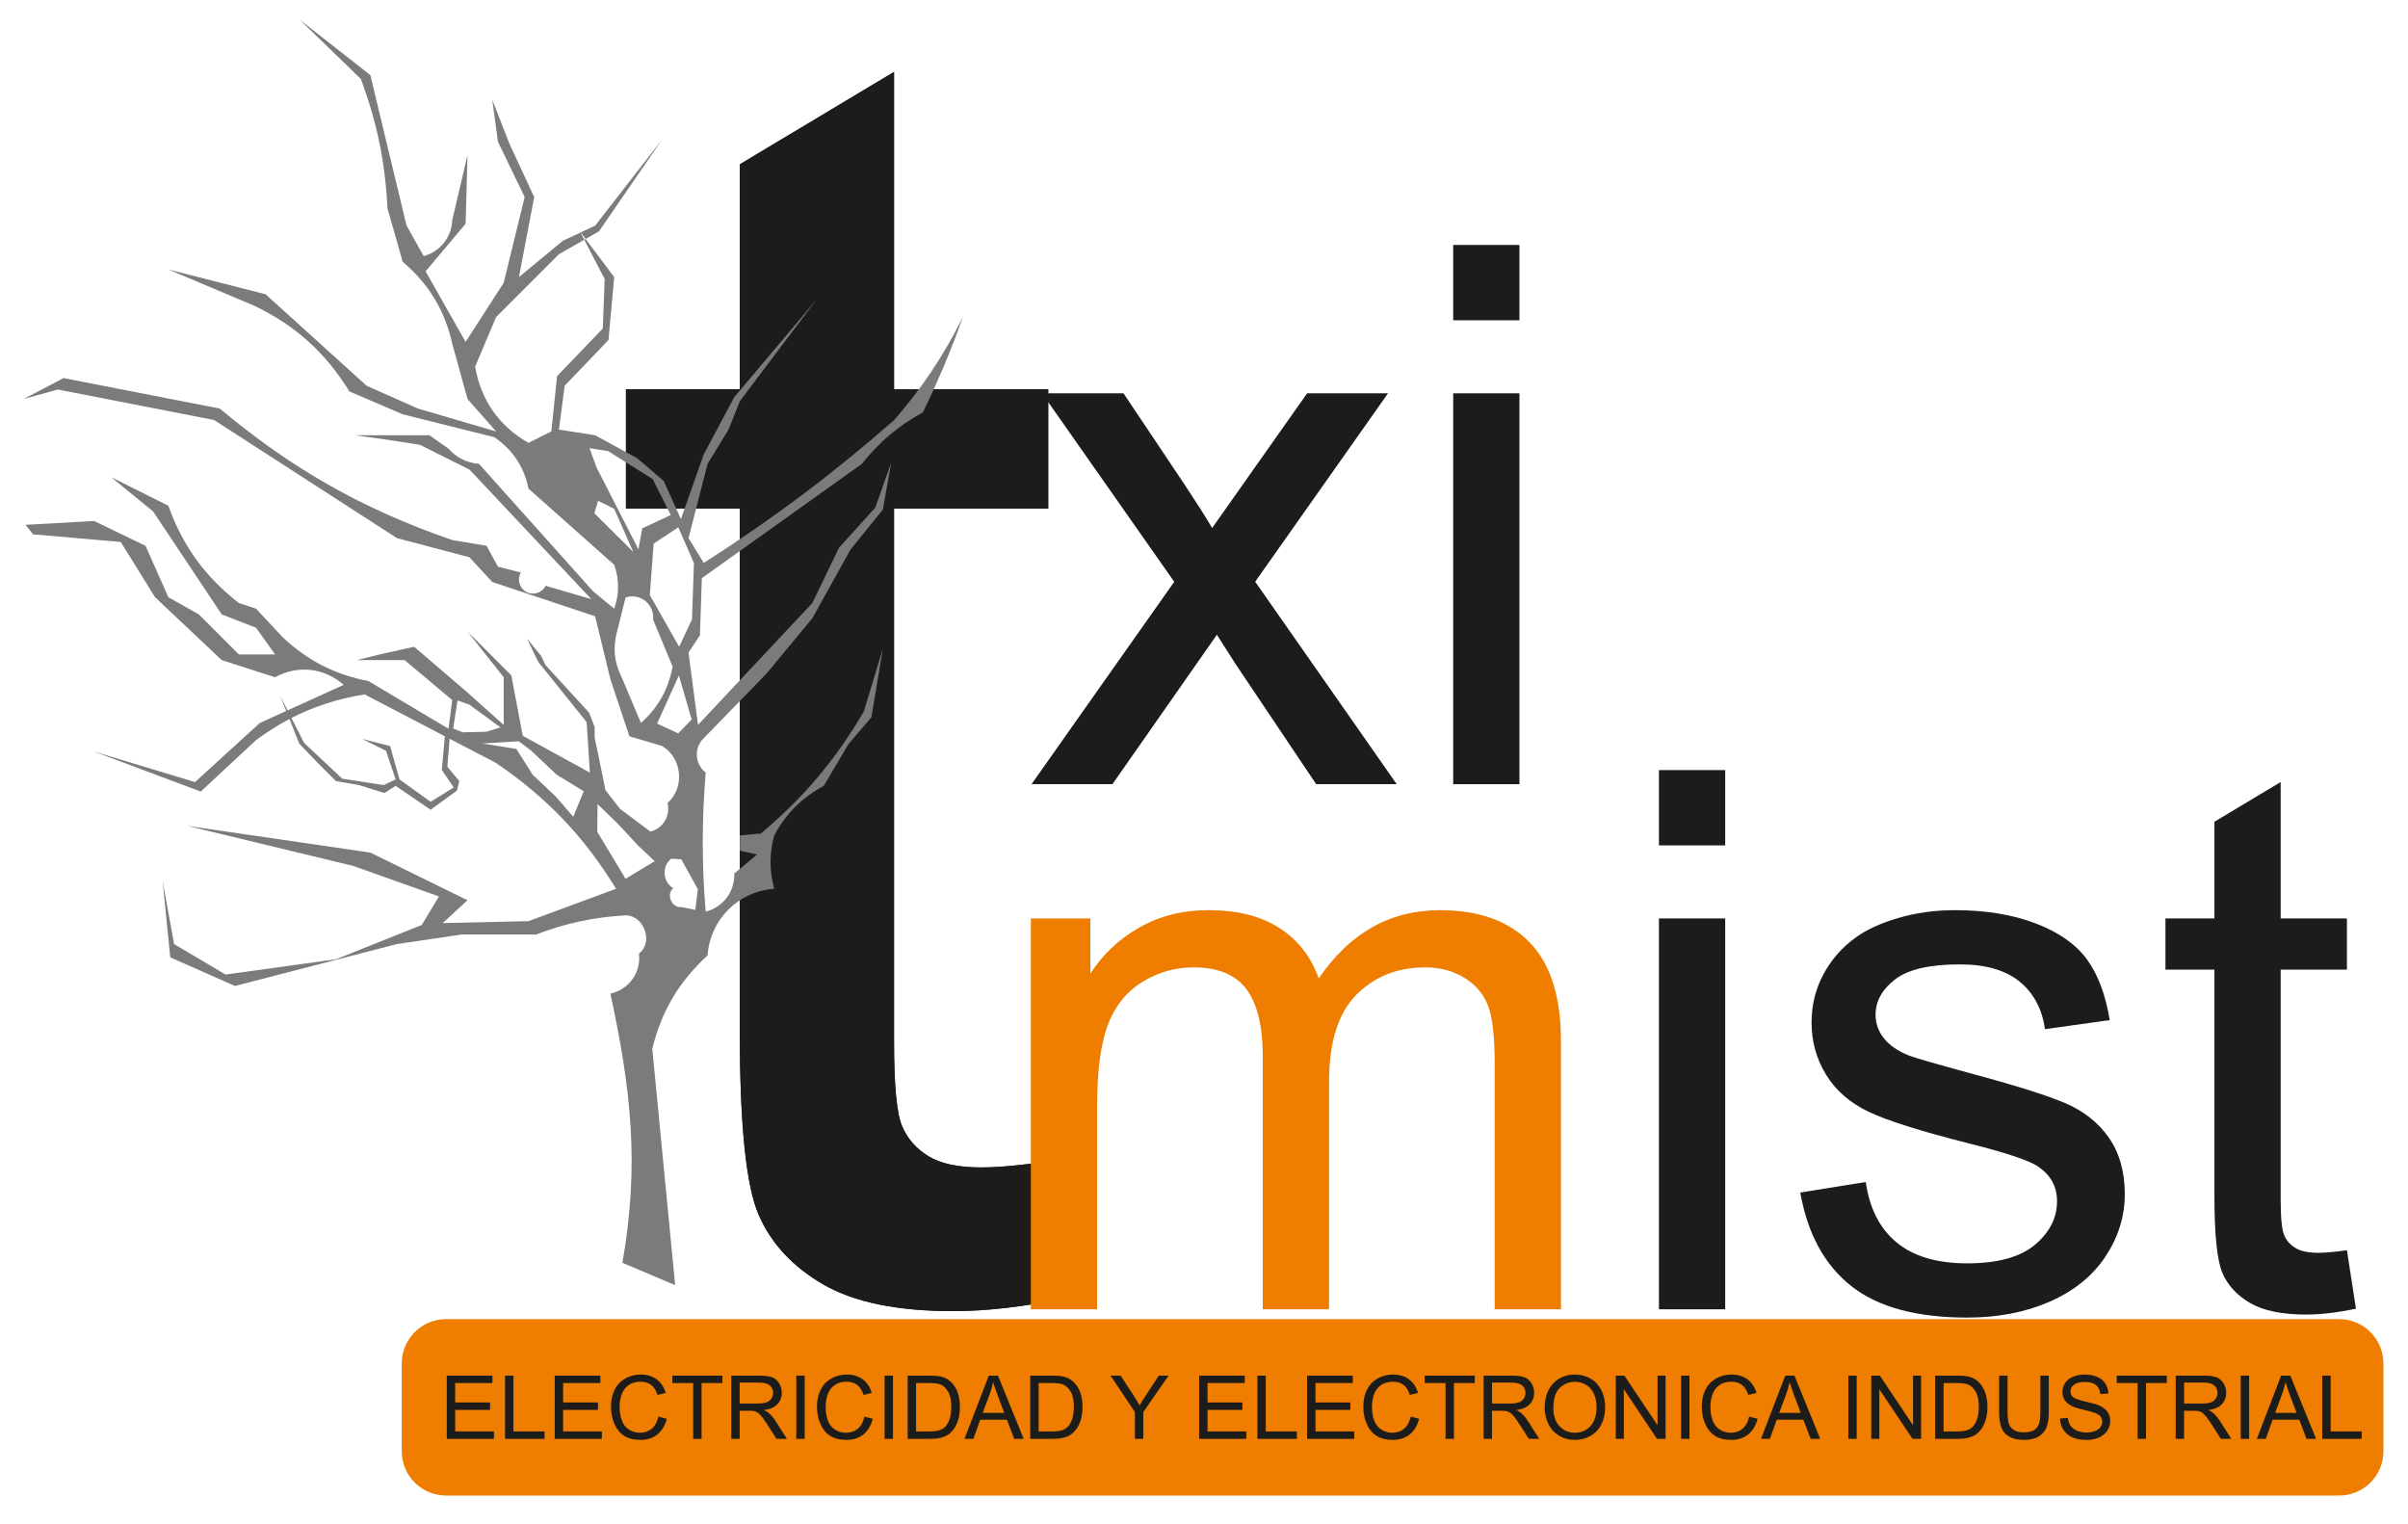 <?xml version="1.0" encoding="utf-8"?>
<!-- Generator: Adobe Illustrator 16.0.0, SVG Export Plug-In . SVG Version: 6.00 Build 0)  -->
<!DOCTYPE svg PUBLIC "-//W3C//DTD SVG 1.1//EN" "http://www.w3.org/Graphics/SVG/1.1/DTD/svg11.dtd">
<svg version="1.1" id="Capa_1" xmlns="http://www.w3.org/2000/svg" xmlns:xlink="http://www.w3.org/1999/xlink" x="0px" y="0px"
	 width="206.333px" height="130.584px" viewBox="0 -59.917 206.333 130.584" enable-background="new 0 -59.917 206.333 130.584"
	 xml:space="preserve">
<path fill="#EE7D00" d="M34.426,56.894c0-2.096,1.7-3.795,3.796-3.795h162.21c2.097,0,3.795,1.699,3.795,3.795v7.524
	c0,2.097-1.698,3.795-3.795,3.795H38.222c-2.096,0-3.796-1.698-3.796-3.795V56.894z"/>
<path fill-rule="evenodd" clip-rule="evenodd" fill="#1C1C1B" d="M89.818,39.583l1.802,11.657c-3.705,0.781-7.02,1.173-9.945,1.173
	c-4.777,0-8.482-0.76-11.114-2.278c-2.632-1.519-4.485-3.514-5.558-5.987s-1.609-7.678-1.609-15.611v-44.888h-9.759v-10.209h9.759
	V-45.84l13.213-7.917v27.197h13.212v10.209H76.606v45.647c0,3.774,0.231,6.2,0.693,7.278c0.462,1.077,1.217,1.935,2.263,2.572
	s2.543,0.956,4.49,0.956C85.512,40.102,87.433,39.929,89.818,39.583"/>
<path fill="#1C1C1B" d="M89.818,39.583l1.802,11.657c-3.705,0.781-7.02,1.173-9.945,1.173c-4.777,0-8.482-0.76-11.114-2.278
	c-2.632-1.519-4.485-3.514-5.558-5.987s-1.609-7.678-1.609-15.611v-44.888h-9.759v-10.209h9.759V-45.84l13.213-7.917v27.197h13.212
	v10.209H76.606v45.647c0,3.774,0.231,6.2,0.693,7.278c0.462,1.077,1.217,1.935,2.263,2.572s2.543,0.956,4.49,0.956
	C85.512,40.102,87.433,39.929,89.818,39.583"/>
<polygon fill-rule="evenodd" clip-rule="evenodd" fill="#7B7B7B" points="51.323,-40.096 56.71,-47.933 50.996,-40.586 
	49.759,-40.004 50.18,-39.443 "/>
<polygon fill-rule="evenodd" clip-rule="evenodd" fill="#7B7B7B" points="49.69,-40.096 49.742,-39.996 49.759,-40.004 "/>
<path fill-rule="evenodd" clip-rule="evenodd" fill="#7B7B7B" d="M60.139-10.383l13.714-9.795c1.507-1.892,3.106-3.241,5.224-4.408
	c1.36-2.802,2.38-5.23,3.429-8.163c-1.677,3.337-3.441,5.985-5.878,8.816c-5.41,4.723-10.276,8.373-16.325,12.245l-1.306-2.122
	l1.633-6.367l1.796-2.939l0.979-2.448l6.531-8.653l-7.02,8.326l-2.612,4.898l-1.959,5.55l-1.47-3.265l-2.286-1.959l-3.592-1.959
	l-3.102-0.49l0.49-3.754l3.754-3.918l0.491-5.388l-2.449-3.265l-0.116,0.066l1.748,3.363L51.65-31.77l-3.918,4.081l-0.49,4.734
	l-1.959,0.98c-2.518-1.433-4.087-3.675-4.571-6.531l1.796-4.245l5.387-5.388l2.17-1.24l-0.322-0.619l-1.521,0.716l-3.755,3.102
	l1.306-6.856l-2.122-4.571l-1.47-3.755l0.49,3.592l2.286,4.734l-1.796,7.347l-3.265,5.061l-3.428-6.041l3.428-4.081l0.164-5.877
	l-1.306,5.55c-0.06,1.485-1.02,2.7-2.449,3.102l-1.47-2.612l-3.102-12.897l-6.04-4.734l5.224,5.061
	c1.396,3.749,2.087,7.105,2.286,11.101l1.306,4.572c2.24,1.897,3.604,4.156,4.246,7.02l1.306,4.735l2.449,2.775l-6.693-1.959
	l-4.408-1.959l-8.653-7.836l-8.326-2.122l7.347,3.102c3.53,1.691,6.111,4.014,8.163,7.347l4.571,1.959l7.836,1.958
	c1.582,1.072,2.559,2.537,2.939,4.408l7.347,6.53c0.437,1.272,0.437,2.484,0,3.755l-1.796-1.469l-9.795-10.938
	c-1.049-0.084-1.916-0.518-2.612-1.306l-1.633-1.143h-6.367c1.956,0.258,3.603,0.5,5.551,0.816l4.245,2.122L50.669-8.587
	L46.752-9.73c-0.013,0.026-0.025,0.048-0.04,0.073c-0.335,0.575-1.074,0.769-1.649,0.434s-0.77-1.073-0.434-1.649l-1.959-0.489
	l-0.979-1.796l-2.938-0.49c-7.648-2.639-13.716-6.071-19.918-11.265L5.447-27.526l-3.429,1.796l2.939-0.816l13.387,2.612
	l15.672,10.123l6.204,1.632l1.959,2.123l8.816,2.938l1.307,5.387l1.632,4.898l2.775,0.816c1.745,1.013,2,3.56,0.49,4.897
	c0.275,1.083-0.385,2.183-1.47,2.449l-2.613-1.959l-1.232-1.584L50.953,3.25V2.363l-0.478-1.228l-3.752-4.092l-0.341-0.75
	l-1.228-1.5l0.955,1.978l4.161,5.184l0.273,4.297l0.004,0.024l-5.755-3.155l-0.979-5.178l-3.755-3.755l3.102,3.918v4.082
	l-3.102-2.776l-4.571-3.918l-2.939,0.653l-1.958,0.49h4.081l4.083,3.429l-0.327,2.449l-6.857-4.082
	c-2.886-0.56-5.203-1.744-7.347-3.754l-2.286-2.449l-1.469-0.489c-2.896-2.247-4.804-4.876-6.041-8.327l-4.897-2.449l3.592,2.939
	l5.877,8.816l2.938,1.143l1.633,2.286h-3.102l-3.428-3.428l-2.612-1.47l-1.959-4.408l-4.408-2.123l-5.877,0.327l0.653,0.816
	l7.51,0.653l2.939,4.734l5.714,5.388l4.571,1.469c1.94-1.07,4.219-0.817,5.877,0.653L24.64,0.943l-0.63-1.241l0.517,1.292
	l-2.264,1.029l-5.551,5.062L8.059,4.473l9.143,3.428l4.734-4.407c0.948-0.699,1.896-1.298,2.866-1.809l0.845,2.11l1.432,1.5
	l1.706,1.706l1.978,0.341l2.183,0.682L33.9,7.41l3.001,2.046l2.251-1.637l0.205-0.818l-1.023-1.228l0.189-2.399
	c2.575,1.344,3.984,2.078,3.984,2.078c4.361,2.97,7.522,6.281,10.285,10.776l-7.51,2.775l-7.347,0.163l2.123-1.958l-8.327-4.081
	L16.059,10.84l14.204,3.429l7.346,2.612l-1.469,2.448l-7.347,2.939l-9.469,1.307l-4.408-2.612l-0.98-5.388l0.653,6.531l5.551,2.449
	l13.876-3.592l5.551-0.816h6.368c2.535-0.964,4.803-1.457,7.51-1.632c1.658-0.185,2.634,2.254,1.306,3.264
	c0.195,1.615-0.859,3.09-2.449,3.429c1.797,8.301,2.491,14.699,1.033,23.066l4.517,1.912l-1.959-20.244
	c0.784-3.222,2.287-5.762,4.735-8c0.223-3.089,2.625-5.491,5.713-5.714c-0.422-1.57-0.422-3.001,0-4.572
	c1.017-1.884,2.361-3.229,4.245-4.244L72.71,3.82l1.959-2.286l0.979-5.877l-1.633,5.388C71.57,5.209,68.893,8.381,65.2,11.493
	l-1.796,0.164v1.307l1.47,0.327l-1.959,1.632c0.049,1.55-0.948,2.878-2.449,3.266c-0.334-4.182-0.334-7.736,0-11.918
	c-0.864-0.67-1.011-1.922-0.327-2.774l5.55-5.714l3.919-4.735l3.266-5.877l2.775-3.429l0.716-4.03l-1.369,3.867l-3.102,3.428
	l-2.286,4.735L59.812,2.188l-0.816-6.204l0.979-1.469L60.139-10.383z M38.879,7.547l-1.978,1.228l-2.661-1.909L33.422,4
	l-2.388-0.613l2.047,1.023L33.9,6.865l-1.023,0.477L29.33,6.796l-3.274-3.069l-1.083-2.131c1.933-0.995,3.963-1.643,6.27-2.021
	c0,0,4.197,2.189,6.876,3.587l-0.262,2.883L38.879,7.547z M38.831,2.496l0.374-2.401l1.003,0.35l2.682,1.959l-1.236,0.373
	l-2.005,0.046L38.831,2.496z M49.118,10.059l-1.467-1.703l-2.01-1.902l-1.399-2.208l-2.915-0.466l3.125-0.187l1.045,0.787
	l2.204,2.074l2.318,1.417L49.118,10.059z M53.601,15.374l-2.422-4.027l0.024-2.373l1.779,1.729l1.674,1.802l1.44,1.361
	L53.601,15.374z M52.113-21.267l3.813,2.397l1.551,3.08l-2.447,1.141l-0.326,1.795l-3.592-7.02l-0.597-1.646L52.113-21.267z
	 M50.93-15.944l0.317-1.064l1.382,0.68l1.631,3.692L50.93-15.944z M54.921,2.024l-1.686-3.994c-0.603-1.222-0.726-2.457-0.378-3.774
	l0.746-2.981c0.26-0.088,0.497-0.115,0.77-0.084c0.982,0.106,1.692,0.99,1.585,1.972l1.677,4.031
	C57.271-0.856,56.396,0.699,54.921,2.024 M59.798,16.263l-0.223,1.779l-1.167-0.25c-0.827,0.122-1.364-1.075-0.723-1.612
	c-0.908-0.529-0.998-1.886-0.167-2.53l0.861,0.056L59.798,16.263z M59.266,1.725l-1.149,1.188l-1.814-0.834l1.87-4.123L59.266,1.725
	z M59.292-6.849l-1.097,2.346l-2.513-4.432l0.327-4.408l2.114-1.396l1.339,3.066L59.292-6.849z"/>
<path fill-rule="evenodd" clip-rule="evenodd" fill="#EE7D00" d="M88.331,52.255V18.77h5.097v4.729
	c1.048-1.634,2.443-2.949,4.184-3.945c1.742-0.995,3.723-1.493,5.947-1.493c2.475,0,4.504,0.513,6.088,1.54
	c1.583,1.027,2.7,2.463,3.351,4.308c2.657-3.898,6.117-5.848,10.378-5.848c3.332,0,5.896,0.918,7.688,2.755
	c1.793,1.837,2.689,4.665,2.689,8.485v22.955h-5.679V31.185c0-2.268-0.184-3.901-0.553-4.898c-0.369-0.998-1.039-1.801-2.008-2.41
	c-0.971-0.608-2.107-0.913-3.415-0.913c-2.359,0-4.32,0.783-5.879,2.347c-1.56,1.564-2.34,4.068-2.34,7.512v19.434h-5.678V30.522
	c0-2.52-0.461-4.409-1.384-5.669c-0.924-1.26-2.435-1.89-4.533-1.89c-1.595,0-3.069,0.42-4.422,1.26
	c-1.354,0.84-2.334,2.068-2.943,3.685c-0.608,1.618-0.913,3.948-0.913,6.993v17.354H88.331z"/>
<rect x="142.148" y="6.06" fill-rule="evenodd" clip-rule="evenodd" fill="#1C1C1B" width="5.678" height="6.451"/>
<rect x="142.148" y="18.77" fill-rule="evenodd" clip-rule="evenodd" fill="#1C1C1B" width="5.678" height="33.485"/>
<path fill-rule="evenodd" clip-rule="evenodd" fill="#1C1C1B" d="M154.258,42.254l5.613-0.902c0.316,2.249,1.194,3.973,2.637,5.17
	c1.442,1.198,3.457,1.797,6.046,1.797c2.611,0,4.548-0.529,5.811-1.59c1.263-1.06,1.895-2.304,1.895-3.73
	c0-1.28-0.565-2.288-1.699-3.022c-0.791-0.504-2.727-1.145-5.806-1.921c-4.146-1.048-7.024-1.954-8.631-2.719
	c-1.606-0.766-2.824-1.824-3.653-3.176c-0.829-1.352-1.244-2.845-1.244-4.479c0-1.488,0.341-2.866,1.022-4.134
	c0.682-1.269,1.611-2.321,2.785-3.16c0.882-0.649,2.081-1.2,3.602-1.65c1.522-0.451,3.153-0.676,4.894-0.676
	c2.623,0,4.925,0.379,6.906,1.137c1.982,0.759,3.445,1.787,4.39,3.083c0.943,1.296,1.594,3.029,1.951,5.2l-5.549,0.774
	c-0.25-1.743-0.979-3.104-2.184-4.082c-1.204-0.978-2.905-1.467-5.105-1.467c-2.598,0-4.452,0.43-5.563,1.291
	c-1.109,0.861-1.664,1.869-1.664,3.023c0,0.734,0.229,1.396,0.69,1.984c0.461,0.609,1.183,1.112,2.168,1.511
	c0.565,0.211,2.23,0.693,4.996,1.449c4.001,1.07,6.798,1.945,8.391,2.626c1.592,0.681,2.842,1.671,3.749,2.971
	c0.907,1.299,1.36,2.913,1.36,4.841c0,1.887-0.551,3.664-1.654,5.33s-2.696,2.955-4.777,3.867c-2.081,0.911-4.435,1.367-7.062,1.367
	c-4.351,0-7.667-0.9-9.947-2.702C156.344,48.463,154.889,45.793,154.258,42.254"/>
<path fill-rule="evenodd" clip-rule="evenodd" fill="#1C1C1B" d="M201.099,47.194l0.775,5.009c-1.593,0.336-3.018,0.504-4.274,0.504
	c-2.053,0-3.645-0.326-4.776-0.978c-1.131-0.653-1.928-1.511-2.388-2.574c-0.462-1.063-0.691-3.299-0.691-6.708v-19.29h-4.195V18.77
	h4.195v-8.285l5.677-3.402V18.77h5.678v4.387h-5.678v19.617c0,1.621,0.1,2.663,0.299,3.127c0.198,0.463,0.522,0.83,0.972,1.104
	s1.093,0.411,1.929,0.411C199.249,47.417,200.075,47.342,201.099,47.194"/>
<path fill-rule="evenodd" clip-rule="evenodd" fill="#1C1C1B" d="M88.387,7.267l12.229-17.34L89.291-26.219h6.98l5.292,7.907
	c0.981,1.479,1.749,2.69,2.302,3.631c0.95-1.348,1.807-2.562,2.57-3.644l5.567-7.895h6.932L107.553-10.08L119.68,7.267h-6.902
	l-6.926-10.323l-1.581-2.481l-8.95,12.804H88.387z"/>
<rect x="124.519" y="-38.929" fill-rule="evenodd" clip-rule="evenodd" fill="#1C1C1B" width="5.677" height="6.452"/>
<rect x="124.519" y="-26.219" fill-rule="evenodd" clip-rule="evenodd" fill="#1C1C1B" width="5.677" height="33.486"/>
<polygon fill-rule="evenodd" clip-rule="evenodd" fill="#1C1C1B" points="39.002,60.874 41.99,60.874 41.99,60.238 39.002,60.238 
	39.002,58.574 42.194,58.574 42.194,57.939 38.283,57.939 38.283,63.355 42.323,63.355 42.323,62.719 39.002,62.719 "/>
<polygon fill-rule="evenodd" clip-rule="evenodd" fill="#1C1C1B" points="43.994,57.939 43.275,57.939 43.275,63.355 46.657,63.355 
	46.657,62.719 43.994,62.719 "/>
<polygon fill-rule="evenodd" clip-rule="evenodd" fill="#1C1C1B" points="48.251,60.874 51.238,60.874 51.238,60.238 48.251,60.238 
	48.251,58.574 51.443,58.574 51.443,57.939 47.532,57.939 47.532,63.355 51.571,63.355 51.571,62.719 48.251,62.719 "/>
<path fill-rule="evenodd" clip-rule="evenodd" fill="#1C1C1B" d="M55.849,62.486c-0.277,0.231-0.616,0.348-1.016,0.348
	c-0.33,0-0.635-0.086-0.917-0.256c-0.282-0.169-0.49-0.427-0.624-0.77c-0.133-0.344-0.2-0.745-0.2-1.205
	c0-0.357,0.057-0.704,0.169-1.04c0.114-0.336,0.31-0.604,0.589-0.803c0.279-0.2,0.626-0.3,1.042-0.3c0.361,0,0.661,0.09,0.899,0.27
	s0.42,0.467,0.546,0.86l0.704-0.166c-0.146-0.499-0.402-0.888-0.771-1.163s-0.824-0.414-1.365-0.414
	c-0.477,0-0.915,0.109-1.312,0.328c-0.397,0.218-0.704,0.536-0.918,0.955c-0.216,0.42-0.323,0.912-0.323,1.476
	c0,0.518,0.095,1.001,0.286,1.451s0.469,0.794,0.834,1.032s0.839,0.356,1.422,0.356c0.563,0,1.039-0.154,1.429-0.464
	c0.391-0.309,0.66-0.758,0.811-1.346l-0.719-0.181C56.314,61.911,56.126,62.254,55.849,62.486"/>
<polygon fill-rule="evenodd" clip-rule="evenodd" fill="#1C1C1B" points="57.612,58.574 59.397,58.574 59.397,63.355 60.116,63.355 
	60.116,58.574 61.901,58.574 61.901,57.939 57.612,57.939 "/>
<path fill-rule="evenodd" clip-rule="evenodd" fill="#1C1C1B" d="M65.896,61.159c-0.098-0.088-0.242-0.179-0.432-0.27
	c0.52-0.071,0.903-0.239,1.151-0.502c0.248-0.264,0.373-0.588,0.373-0.972c0-0.298-0.075-0.569-0.225-0.815
	c-0.15-0.247-0.35-0.418-0.601-0.516s-0.618-0.146-1.1-0.146h-2.401v5.416h0.719V60.95h0.83c0.184,0,0.317,0.008,0.398,0.025
	c0.11,0.027,0.219,0.074,0.326,0.144c0.107,0.068,0.229,0.189,0.364,0.361c0.135,0.173,0.308,0.422,0.517,0.747l0.715,1.128h0.896
	l-0.937-1.475C66.302,61.591,66.105,61.351,65.896,61.159 M64.917,60.33h-1.538v-1.793h1.711c0.4,0,0.692,0.083,0.877,0.247
	c0.186,0.166,0.278,0.376,0.278,0.633c0,0.175-0.048,0.337-0.144,0.485c-0.095,0.149-0.235,0.258-0.419,0.325
	C65.5,60.295,65.245,60.33,64.917,60.33"/>
<rect x="68.233" y="57.939" fill-rule="evenodd" clip-rule="evenodd" fill="#1C1C1B" width="0.719" height="5.416"/>
<path fill-rule="evenodd" clip-rule="evenodd" fill="#1C1C1B" d="M73.504,62.486c-0.278,0.231-0.616,0.348-1.016,0.348
	c-0.329,0-0.635-0.086-0.917-0.256c-0.282-0.169-0.49-0.427-0.624-0.77c-0.134-0.344-0.201-0.745-0.201-1.205
	c0-0.357,0.057-0.704,0.17-1.04s0.309-0.604,0.588-0.803c0.278-0.2,0.626-0.3,1.042-0.3c0.361,0,0.661,0.09,0.899,0.27
	c0.238,0.18,0.42,0.467,0.545,0.86l0.704-0.166c-0.145-0.499-0.402-0.888-0.771-1.163c-0.369-0.275-0.824-0.414-1.365-0.414
	c-0.478,0-0.915,0.109-1.312,0.328c-0.397,0.218-0.704,0.536-0.919,0.955c-0.215,0.42-0.323,0.912-0.323,1.476
	c0,0.518,0.095,1.001,0.286,1.451c0.19,0.45,0.468,0.794,0.833,1.032c0.365,0.238,0.839,0.356,1.422,0.356
	c0.563,0,1.04-0.154,1.429-0.464c0.39-0.309,0.66-0.758,0.81-1.346l-0.718-0.181C73.969,61.911,73.782,62.254,73.504,62.486"/>
<rect x="75.797" y="57.939" fill-rule="evenodd" clip-rule="evenodd" fill="#1C1C1B" width="0.719" height="5.416"/>
<path fill-rule="evenodd" clip-rule="evenodd" fill="#1C1C1B" d="M81.399,58.404c-0.22-0.187-0.484-0.316-0.794-0.387
	c-0.222-0.053-0.543-0.078-0.965-0.078h-1.866v5.416h1.954c0.328,0,0.618-0.031,0.871-0.093c0.252-0.062,0.468-0.151,0.646-0.271
	c0.179-0.119,0.344-0.283,0.494-0.491c0.149-0.209,0.273-0.471,0.37-0.789c0.096-0.316,0.143-0.683,0.143-1.094
	c0-0.482-0.07-0.911-0.212-1.287C81.897,58.955,81.685,58.645,81.399,58.404 M81.369,61.652c-0.095,0.287-0.227,0.517-0.396,0.687
	c-0.12,0.121-0.282,0.215-0.486,0.281c-0.202,0.066-0.482,0.1-0.839,0.1h-1.155v-4.146h1.136c0.426,0,0.735,0.037,0.926,0.112
	c0.266,0.104,0.492,0.307,0.677,0.611c0.186,0.306,0.28,0.741,0.28,1.309C81.512,61.016,81.463,61.364,81.369,61.652"/>
<path fill-rule="evenodd" clip-rule="evenodd" fill="#1C1C1B" d="M84.725,57.939l-2.078,5.416h0.76l0.587-1.642h2.282l0.626,1.642
	h0.816l-2.207-5.416H84.725z M84.206,61.131l0.594-1.59c0.125-0.343,0.224-0.69,0.298-1.043c0.089,0.298,0.218,0.675,0.388,1.132
	l0.565,1.501H84.206z"/>
<path fill-rule="evenodd" clip-rule="evenodd" fill="#1C1C1B" d="M91.903,58.404c-0.22-0.187-0.484-0.316-0.795-0.387
	c-0.223-0.053-0.543-0.078-0.964-0.078h-1.866v5.416h1.955c0.328,0,0.618-0.031,0.87-0.093s0.468-0.151,0.646-0.271
	c0.179-0.119,0.343-0.283,0.494-0.491c0.149-0.209,0.272-0.471,0.369-0.789c0.095-0.316,0.144-0.683,0.144-1.094
	c0-0.482-0.071-0.911-0.212-1.287C92.402,58.955,92.188,58.645,91.903,58.404 M91.873,61.652c-0.095,0.287-0.228,0.517-0.396,0.687
	c-0.121,0.121-0.283,0.215-0.486,0.281s-0.482,0.1-0.839,0.1h-1.155v-4.146h1.136c0.427,0,0.734,0.037,0.927,0.112
	c0.265,0.104,0.49,0.307,0.677,0.611c0.186,0.306,0.279,0.741,0.279,1.309C92.015,61.016,91.967,61.364,91.873,61.652"/>
<path fill-rule="evenodd" clip-rule="evenodd" fill="#1C1C1B" d="M98.246,59.535c-0.233,0.353-0.434,0.672-0.599,0.954
	c-0.17-0.303-0.354-0.608-0.554-0.912l-1.07-1.638H95.16l2.087,3.121v2.295h0.719V61.06l2.164-3.121h-0.836L98.246,59.535z"/>
<polygon fill-rule="evenodd" clip-rule="evenodd" fill="#1C1C1B" points="103.469,60.874 106.457,60.874 106.457,60.238 
	103.469,60.238 103.469,58.574 106.661,58.574 106.661,57.939 102.75,57.939 102.75,63.355 106.79,63.355 106.79,62.719 
	103.469,62.719 "/>
<polygon fill-rule="evenodd" clip-rule="evenodd" fill="#1C1C1B" points="108.46,57.939 107.742,57.939 107.742,63.355 
	111.124,63.355 111.124,62.719 108.46,62.719 "/>
<polygon fill-rule="evenodd" clip-rule="evenodd" fill="#1C1C1B" points="112.718,60.874 115.706,60.874 115.706,60.238 
	112.718,60.238 112.718,58.574 115.91,58.574 115.91,57.939 112,57.939 112,63.355 116.039,63.355 116.039,62.719 112.718,62.719 
	"/>
<path fill-rule="evenodd" clip-rule="evenodd" fill="#1C1C1B" d="M120.315,62.486c-0.276,0.231-0.616,0.348-1.016,0.348
	c-0.329,0-0.635-0.086-0.917-0.256c-0.282-0.169-0.49-0.427-0.623-0.77c-0.134-0.344-0.2-0.745-0.2-1.205
	c0-0.357,0.056-0.704,0.169-1.04c0.112-0.336,0.31-0.604,0.588-0.803c0.279-0.2,0.627-0.3,1.041-0.3c0.362,0,0.662,0.09,0.9,0.27
	s0.421,0.467,0.546,0.86l0.702-0.166c-0.144-0.499-0.401-0.888-0.77-1.163c-0.369-0.275-0.824-0.414-1.365-0.414
	c-0.477,0-0.915,0.109-1.313,0.328c-0.397,0.218-0.703,0.536-0.918,0.955c-0.216,0.42-0.323,0.912-0.323,1.476
	c0,0.518,0.095,1.001,0.286,1.451c0.19,0.45,0.468,0.794,0.834,1.032c0.364,0.238,0.839,0.356,1.421,0.356
	c0.563,0,1.04-0.154,1.43-0.464c0.39-0.309,0.66-0.758,0.811-1.346l-0.719-0.181C120.781,61.911,120.593,62.254,120.315,62.486"/>
<polygon fill-rule="evenodd" clip-rule="evenodd" fill="#1C1C1B" points="122.08,58.574 123.865,58.574 123.865,63.355 
	124.583,63.355 124.583,58.574 126.369,58.574 126.369,57.939 122.08,57.939 "/>
<path fill-rule="evenodd" clip-rule="evenodd" fill="#1C1C1B" d="M130.363,61.159c-0.099-0.088-0.243-0.179-0.433-0.27
	c0.52-0.071,0.903-0.239,1.151-0.502c0.249-0.264,0.372-0.588,0.372-0.972c0-0.298-0.074-0.569-0.225-0.815
	c-0.149-0.247-0.35-0.418-0.602-0.516c-0.25-0.098-0.616-0.146-1.1-0.146h-2.399v5.416h0.718V60.95h0.829
	c0.185,0,0.317,0.008,0.398,0.025c0.111,0.027,0.221,0.074,0.328,0.144c0.106,0.068,0.228,0.189,0.363,0.361
	c0.135,0.173,0.308,0.422,0.516,0.747l0.715,1.128h0.896l-0.937-1.475C130.769,61.591,130.572,61.351,130.363,61.159 M129.385,60.33
	h-1.539v-1.793h1.713c0.398,0,0.691,0.083,0.877,0.247c0.185,0.166,0.277,0.376,0.277,0.633c0,0.175-0.048,0.337-0.144,0.485
	c-0.095,0.149-0.235,0.258-0.418,0.325C129.967,60.295,129.711,60.33,129.385,60.33"/>
<path fill-rule="evenodd" clip-rule="evenodd" fill="#1C1C1B" d="M136.307,58.207c-0.401-0.239-0.853-0.359-1.353-0.359
	c-0.764,0-1.388,0.256-1.871,0.763c-0.482,0.508-0.724,1.211-0.724,2.109c0,0.475,0.104,0.925,0.311,1.351
	c0.206,0.425,0.511,0.761,0.913,1.007c0.401,0.246,0.856,0.369,1.367,0.369c0.471,0,0.909-0.111,1.315-0.334
	c0.407-0.224,0.721-0.551,0.942-0.984c0.222-0.433,0.333-0.923,0.333-1.472c0-0.541-0.105-1.025-0.316-1.452
	S136.708,58.445,136.307,58.207 M136.277,62.265c-0.347,0.379-0.791,0.568-1.33,0.568c-0.53,0-0.969-0.188-1.319-0.563
	c-0.352-0.375-0.527-0.888-0.527-1.539c0-0.813,0.184-1.395,0.55-1.742c0.364-0.348,0.801-0.521,1.309-0.521
	c0.356,0,0.679,0.091,0.965,0.271c0.287,0.181,0.504,0.435,0.653,0.763s0.224,0.712,0.224,1.151
	C136.8,61.35,136.626,61.887,136.277,62.265"/>
<polygon fill-rule="evenodd" clip-rule="evenodd" fill="#1C1C1B" points="142.029,62.191 139.187,57.939 138.452,57.939 
	138.452,63.355 139.14,63.355 139.14,59.103 141.981,63.355 142.718,63.355 142.718,57.939 142.029,57.939 "/>
<rect x="144.046" y="57.939" fill-rule="evenodd" clip-rule="evenodd" fill="#1C1C1B" width="0.719" height="5.416"/>
<path fill-rule="evenodd" clip-rule="evenodd" fill="#1C1C1B" d="M149.318,62.486c-0.278,0.231-0.616,0.348-1.017,0.348
	c-0.329,0-0.635-0.086-0.916-0.256c-0.283-0.169-0.49-0.427-0.624-0.77c-0.135-0.344-0.202-0.745-0.202-1.205
	c0-0.357,0.058-0.704,0.171-1.04c0.112-0.336,0.309-0.604,0.589-0.803c0.278-0.2,0.626-0.3,1.041-0.3c0.361,0,0.661,0.09,0.899,0.27
	c0.239,0.18,0.42,0.467,0.547,0.86l0.702-0.166c-0.146-0.499-0.402-0.888-0.771-1.163c-0.368-0.275-0.823-0.414-1.364-0.414
	c-0.478,0-0.915,0.109-1.312,0.328c-0.397,0.218-0.705,0.536-0.919,0.955c-0.216,0.42-0.323,0.912-0.323,1.476
	c0,0.518,0.095,1.001,0.286,1.451c0.19,0.45,0.468,0.794,0.834,1.032c0.364,0.238,0.839,0.356,1.422,0.356
	c0.563,0,1.039-0.154,1.429-0.464c0.39-0.309,0.66-0.758,0.81-1.346l-0.719-0.181C149.783,61.911,149.594,62.254,149.318,62.486"/>
<path fill-rule="evenodd" clip-rule="evenodd" fill="#1C1C1B" d="M152.973,57.939l-2.077,5.416h0.76l0.587-1.642h2.282l0.626,1.642
	h0.816l-2.206-5.416H152.973z M152.455,61.131l0.593-1.59c0.125-0.343,0.225-0.69,0.3-1.043c0.089,0.298,0.218,0.675,0.388,1.132
	l0.565,1.501H152.455z"/>
<rect x="158.375" y="57.939" fill-rule="evenodd" clip-rule="evenodd" fill="#1C1C1B" width="0.719" height="5.416"/>
<polygon fill-rule="evenodd" clip-rule="evenodd" fill="#1C1C1B" points="163.921,62.191 161.08,57.939 160.344,57.939 
	160.344,63.355 161.032,63.355 161.032,59.103 163.874,63.355 164.61,63.355 164.61,57.939 163.921,57.939 "/>
<path fill-rule="evenodd" clip-rule="evenodd" fill="#1C1C1B" d="M169.443,58.404c-0.219-0.187-0.483-0.316-0.794-0.387
	c-0.223-0.053-0.543-0.078-0.964-0.078h-1.866v5.416h1.954c0.327,0,0.616-0.031,0.869-0.093c0.254-0.062,0.469-0.151,0.647-0.271
	c0.178-0.119,0.343-0.283,0.493-0.491c0.15-0.209,0.273-0.471,0.369-0.789c0.097-0.316,0.145-0.683,0.145-1.094
	c0-0.482-0.07-0.911-0.213-1.287C169.942,58.955,169.728,58.645,169.443,58.404 M169.413,61.652
	c-0.095,0.287-0.227,0.517-0.396,0.687c-0.12,0.121-0.282,0.215-0.484,0.281c-0.204,0.066-0.483,0.1-0.84,0.1h-1.155v-4.146h1.137
	c0.426,0,0.734,0.037,0.926,0.112c0.267,0.104,0.491,0.307,0.677,0.611c0.187,0.306,0.279,0.741,0.279,1.309
	C169.555,61.016,169.507,61.364,169.413,61.652"/>
<path fill-rule="evenodd" clip-rule="evenodd" fill="#1C1C1B" d="M174.833,61.066c0,0.68-0.111,1.14-0.335,1.378
	c-0.223,0.239-0.597,0.358-1.122,0.358c-0.306,0-0.565-0.061-0.777-0.181c-0.212-0.121-0.361-0.292-0.448-0.516
	s-0.131-0.569-0.131-1.04v-3.127H171.3v3.128c0,0.573,0.068,1.026,0.206,1.357s0.367,0.584,0.69,0.76
	c0.321,0.174,0.736,0.262,1.242,0.262c0.521,0,0.941-0.101,1.263-0.301c0.32-0.201,0.542-0.461,0.665-0.781
	c0.124-0.32,0.185-0.753,0.185-1.297v-3.128h-0.719V61.066z"/>
<path fill-rule="evenodd" clip-rule="evenodd" fill="#1C1C1B" d="M179.9,60.507c-0.217-0.098-0.615-0.213-1.198-0.344
	c-0.583-0.133-0.944-0.262-1.081-0.387c-0.141-0.126-0.21-0.286-0.21-0.48c0-0.225,0.099-0.416,0.297-0.575
	c0.197-0.158,0.514-0.238,0.947-0.238c0.416,0,0.731,0.087,0.944,0.263c0.213,0.175,0.338,0.433,0.375,0.774l0.688-0.053
	c-0.013-0.318-0.102-0.604-0.266-0.854c-0.166-0.252-0.4-0.442-0.707-0.572c-0.308-0.128-0.662-0.194-1.063-0.194
	c-0.364,0-0.695,0.063-0.993,0.187c-0.299,0.123-0.524,0.303-0.681,0.541c-0.154,0.238-0.232,0.494-0.232,0.769
	c0,0.248,0.063,0.474,0.189,0.675c0.127,0.2,0.319,0.369,0.577,0.505c0.199,0.105,0.548,0.219,1.045,0.338
	c0.498,0.119,0.82,0.207,0.965,0.265c0.227,0.086,0.39,0.191,0.488,0.318c0.098,0.127,0.146,0.274,0.146,0.443
	c0,0.167-0.051,0.322-0.152,0.464c-0.103,0.143-0.258,0.254-0.467,0.336c-0.21,0.082-0.45,0.124-0.724,0.124
	c-0.309,0-0.585-0.055-0.831-0.163c-0.245-0.107-0.428-0.248-0.545-0.423c-0.116-0.175-0.19-0.397-0.223-0.671l-0.674,0.061
	c0.01,0.362,0.109,0.686,0.297,0.973c0.188,0.287,0.447,0.501,0.778,0.644c0.331,0.144,0.74,0.215,1.229,0.215
	c0.387,0,0.734-0.07,1.042-0.212c0.31-0.142,0.545-0.34,0.711-0.594c0.164-0.254,0.246-0.525,0.246-0.813
	c0-0.29-0.074-0.547-0.225-0.769C180.447,60.836,180.214,60.653,179.9,60.507"/>
<polygon fill-rule="evenodd" clip-rule="evenodd" fill="#1C1C1B" points="181.38,58.574 183.166,58.574 183.166,63.355 
	183.885,63.355 183.885,58.574 185.669,58.574 185.669,57.939 181.38,57.939 "/>
<path fill-rule="evenodd" clip-rule="evenodd" fill="#1C1C1B" d="M189.664,61.159c-0.098-0.088-0.242-0.179-0.432-0.27
	c0.519-0.071,0.902-0.239,1.15-0.502c0.248-0.264,0.373-0.588,0.373-0.972c0-0.298-0.075-0.569-0.225-0.815
	c-0.151-0.247-0.352-0.418-0.602-0.516c-0.251-0.098-0.617-0.146-1.1-0.146h-2.4v5.416h0.718V60.95h0.83
	c0.185,0,0.317,0.008,0.398,0.025c0.11,0.027,0.22,0.074,0.327,0.144c0.106,0.068,0.227,0.189,0.363,0.361
	c0.135,0.173,0.307,0.422,0.517,0.747l0.715,1.128h0.896l-0.937-1.475C190.07,61.591,189.873,61.351,189.664,61.159 M188.686,60.33
	h-1.539v-1.793h1.712c0.4,0,0.691,0.083,0.877,0.247c0.186,0.166,0.277,0.376,0.277,0.633c0,0.175-0.047,0.337-0.144,0.485
	c-0.094,0.149-0.233,0.258-0.417,0.325C189.268,60.295,189.012,60.33,188.686,60.33"/>
<rect x="192.001" y="57.939" fill-rule="evenodd" clip-rule="evenodd" fill="#1C1C1B" width="0.719" height="5.416"/>
<path fill-rule="evenodd" clip-rule="evenodd" fill="#1C1C1B" d="M195.461,57.939l-2.078,5.416h0.761l0.587-1.642h2.281l0.626,1.642
	h0.817l-2.206-5.416H195.461z M194.943,61.131l0.593-1.59c0.125-0.343,0.225-0.69,0.3-1.043c0.089,0.298,0.217,0.675,0.388,1.132
	l0.564,1.501H194.943z"/>
<polygon fill-rule="evenodd" clip-rule="evenodd" fill="#1C1C1B" points="199.704,62.719 199.704,57.939 198.985,57.939 
	198.985,63.355 202.366,63.355 202.366,62.719 "/>
</svg>
